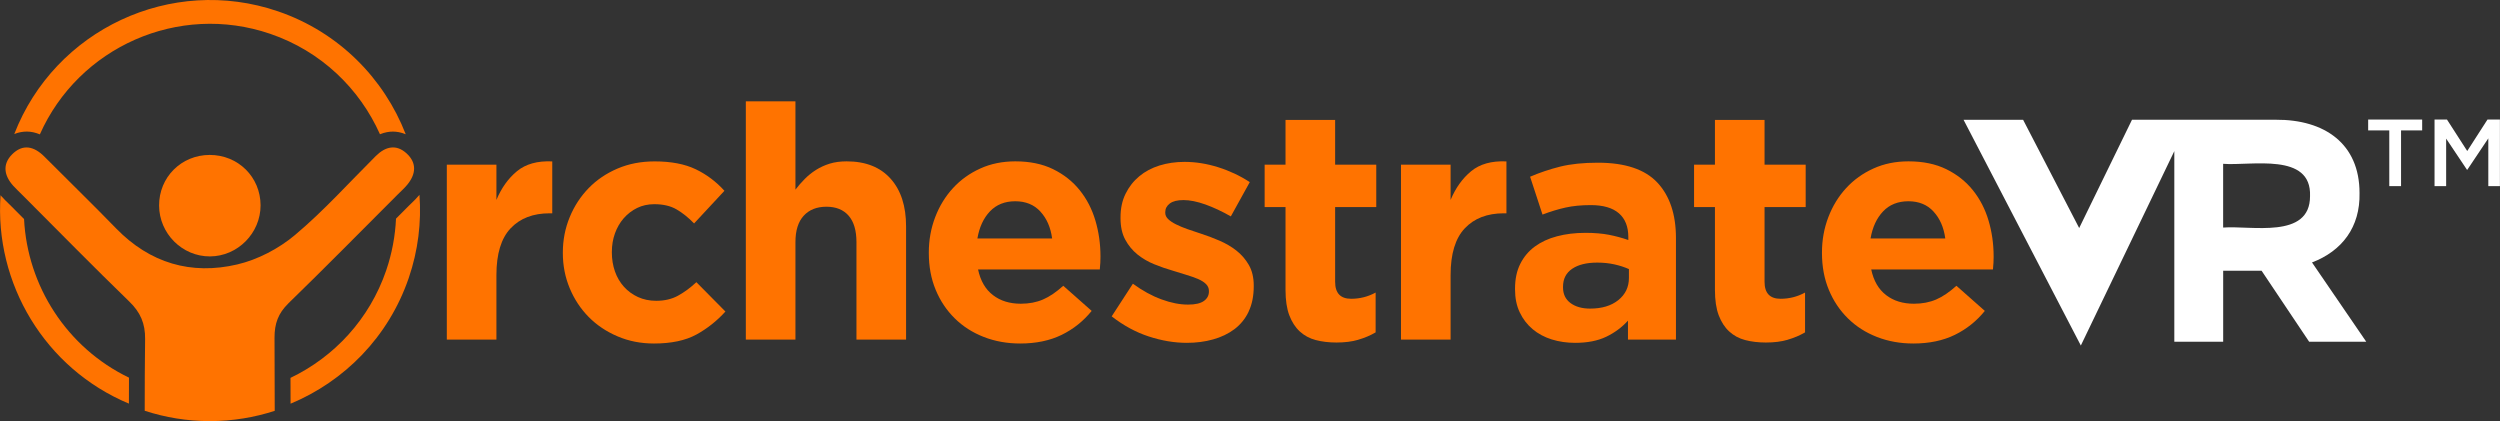 <?xml version="1.0" encoding="UTF-8"?><svg xmlns="http://www.w3.org/2000/svg" viewBox="0 0 630.91 106.26"><rect x="0" y="0" width="630.91" height="106.26" fill="#333333" stroke="none"/><defs><style>.d{fill:#fff;}.e{fill:#ff7300;}</style></defs><g id="a"/><g id="b"><g id="c"><g><g><g><path class="e" d="M72.78,76.55c9.3-9.03,18.4-18.28,27.57-27.45,.81-.81,1.68-1.58,2.41-2.46,2.19-2.64,2.49-5.48-.11-7.89-2.64-2.44-5.37-1.81-7.83,.64-6.74,6.71-13.13,13.84-20.4,19.94-4.09,3.43-9.38,6.2-14.56,7.41-11.61,2.72-22.04-.33-30.56-9.1-5.94-6.12-12.07-12.06-18.09-18.11-2.59-2.6-5.44-3.32-8.17-.56-2.49,2.52-1.99,5.35,.29,7.9,.77,.85,1.62,1.63,2.43,2.45,8.94,8.94,17.78,17.97,26.86,26.77,2.81,2.72,4.05,5.54,4,9.48-.08,6.03-.1,12.06-.1,18.09,5.17,1.69,10.69,2.61,16.43,2.61s11.22-.92,16.38-2.59c-.01-6.15-.03-12.29-.05-18.44-.01-3.55,.91-6.16,3.5-8.68Z"/><path class="e" d="M52.9,39.1c-7.17,.02-12.78,5.65-12.75,12.78,.03,7.06,5.83,12.85,12.84,12.83,7-.03,12.79-5.89,12.77-12.92-.03-7.13-5.68-12.71-12.86-12.69Z"/></g><g><path class="e" d="M6.7,33.2h0c1.14,0,2.26,.25,3.36,.71C19.82,11.92,45.02,.6,68.21,8.54c12.84,4.39,22.54,13.83,27.68,25.34,1.26-.52,2.39-.67,3.28-.67s1.99,.16,3.22,.67c-5.47-14.08-16.86-25.76-32.23-31.02C43.19-6.37,13.81,7.48,3.6,33.83c1.17-.48,2.25-.62,3.1-.62Z"/><path class="e" d="M105.84,49.19c-.67,.8-1.38,1.49-2.01,2.1-.22,.21-.43,.42-.65,.63-1.08,1.08-2.16,2.16-3.24,3.25-.2,4.34-1,8.73-2.47,13.05-4.24,12.4-13.19,21.88-24.16,27.14,0,2.17,.01,4.35,.02,6.52,13.54-5.64,24.71-16.79,29.82-31.72,2.38-6.96,3.22-14.08,2.71-21l-.02,.02Z"/><path class="e" d="M32.54,95.3c-15.71-7.58-25.63-23.18-26.47-40.02-1.04-1.05-2.09-2.1-3.13-3.15-.24-.24-.48-.47-.72-.71-.61-.59-1.24-1.2-1.86-1.9-.08-.09-.15-.18-.22-.27-1.57,22.25,11.16,43.73,32.39,52.61,0-2.08,0-4.28,.02-6.57Z"/></g></g><g><g><path class="e" d="M138.7,53.83c-4.17,0-7.45,1.26-9.84,3.79-2.39,2.53-3.58,6.45-3.58,11.78v16.31h-12.52V41.55h12.52v8.9c1.26-3.02,2.99-5.44,5.19-7.25,2.2-1.81,5.16-2.64,8.9-2.47v13.1h-.66Z"/><path class="e" d="M175.73,84.43c-2.75,1.51-6.32,2.26-10.71,2.26-3.29,0-6.36-.6-9.18-1.81-2.83-1.21-5.26-2.84-7.29-4.9-2.03-2.06-3.62-4.47-4.78-7.25-1.15-2.77-1.73-5.72-1.73-8.85v-.17c0-3.13,.58-6.1,1.73-8.9,1.15-2.8,2.75-5.24,4.78-7.33,2.03-2.09,4.46-3.73,7.29-4.94,2.83-1.21,5.94-1.81,9.35-1.81,4.17,0,7.63,.66,10.38,1.98,2.75,1.32,5.16,3.13,7.25,5.44l-7.66,8.24c-1.43-1.48-2.9-2.66-4.41-3.54-1.51-.88-3.39-1.32-5.64-1.32-1.59,0-3.03,.32-4.32,.95-1.29,.63-2.42,1.5-3.38,2.59-.96,1.1-1.7,2.38-2.22,3.83-.52,1.46-.78,3.01-.78,4.65v.17c0,1.7,.26,3.29,.78,4.78,.52,1.48,1.28,2.77,2.27,3.87,.99,1.1,2.17,1.96,3.54,2.59,1.37,.63,2.91,.95,4.61,.95,2.09,0,3.91-.42,5.48-1.28,1.56-.85,3.12-1.99,4.65-3.42l7.33,7.41c-2.14,2.36-4.59,4.3-7.33,5.81Z"/><path class="e" d="M216.14,85.7v-24.57c0-2.96-.66-5.19-1.98-6.7-1.32-1.51-3.19-2.26-5.6-2.26s-4.33,.75-5.72,2.26c-1.4,1.51-2.1,3.74-2.1,6.7v24.57h-12.52V25.57h12.52v22.29c.71-.94,1.5-1.84,2.35-2.7,.85-.86,1.8-1.62,2.84-2.28,1.04-.66,2.2-1.19,3.46-1.58,1.26-.39,2.69-.58,4.28-.58,4.78,0,8.47,1.46,11.08,4.37,2.61,2.91,3.91,6.92,3.91,12.03v28.58h-12.52Z"/><path class="e" d="M277.67,66.43c-.03,.44-.07,.96-.12,1.57h-30.72c.6,2.86,1.85,5.01,3.75,6.47,1.89,1.46,4.24,2.18,7.04,2.18,2.09,0,3.95-.36,5.6-1.07,1.65-.71,3.35-1.87,5.11-3.46l7.17,6.34c-2.09,2.58-4.61,4.6-7.58,6.05-2.97,1.45-6.45,2.18-10.46,2.18-3.29,0-6.36-.55-9.18-1.65-2.83-1.1-5.27-2.66-7.33-4.69-2.06-2.03-3.67-4.43-4.82-7.21-1.15-2.77-1.73-5.86-1.73-9.27v-.17c0-3.13,.54-6.1,1.61-8.9,1.07-2.8,2.57-5.24,4.49-7.33,1.92-2.09,4.21-3.73,6.88-4.94,2.66-1.21,5.61-1.81,8.85-1.81,3.68,0,6.86,.66,9.55,1.98,2.69,1.32,4.93,3.09,6.71,5.31,1.78,2.22,3.1,4.78,3.95,7.66s1.28,5.89,1.28,9.02v.17c0,.6-.01,1.13-.04,1.56Zm-15.12-13.05c-1.59-1.73-3.71-2.59-6.34-2.59s-4.76,.85-6.38,2.55c-1.62,1.7-2.68,3.98-3.17,6.84h18.86c-.38-2.8-1.37-5.07-2.97-6.79Z"/><path class="e" d="M315.11,78.66c-.85,1.78-2.05,3.25-3.58,4.41-1.54,1.15-3.34,2.02-5.4,2.59-2.06,.58-4.27,.86-6.63,.86-3.13,0-6.33-.54-9.6-1.61-3.27-1.07-6.38-2.76-9.35-5.07l5.35-8.24c2.42,1.76,4.82,3.08,7.21,3.95,2.39,.88,4.62,1.32,6.71,1.32,1.81,0,3.14-.3,3.99-.91,.85-.6,1.28-1.4,1.28-2.39v-.16c0-.66-.25-1.24-.74-1.73-.5-.49-1.17-.92-2.02-1.28-.85-.36-1.83-.7-2.92-1.03-1.1-.33-2.25-.69-3.46-1.07-1.54-.44-3.09-.97-4.65-1.61-1.57-.63-2.98-1.46-4.24-2.47-1.26-1.02-2.29-2.26-3.09-3.75-.8-1.48-1.19-3.29-1.19-5.44v-.17c0-2.25,.42-4.24,1.28-5.97,.85-1.73,2-3.2,3.46-4.41,1.45-1.21,3.16-2.11,5.11-2.72,1.95-.6,4.05-.91,6.3-.91,2.8,0,5.64,.45,8.52,1.36,2.88,.91,5.53,2.16,7.95,3.75l-4.78,8.65c-2.2-1.26-4.34-2.26-6.42-3.01-2.09-.74-3.93-1.11-5.52-1.11s-2.69,.29-3.46,.86c-.77,.58-1.15,1.31-1.15,2.18v.16c0,.61,.25,1.14,.74,1.61,.49,.47,1.15,.91,1.98,1.32,.82,.41,1.77,.81,2.84,1.19,1.07,.38,2.21,.77,3.42,1.15,1.54,.49,3.1,1.08,4.7,1.77,1.59,.69,3.02,1.52,4.28,2.51,1.26,.99,2.31,2.2,3.13,3.62,.82,1.43,1.24,3.16,1.24,5.19v.17c0,2.47-.43,4.6-1.28,6.38Z"/><path class="e" d="M342.8,85.74c-1.59,.47-3.43,.7-5.52,.7-1.92,0-3.67-.21-5.23-.62-1.57-.41-2.91-1.14-4.04-2.18-1.13-1.04-2-2.4-2.64-4.08-.63-1.67-.95-3.8-.95-6.38v-20.92h-5.27v-10.71h5.27v-11.28h12.52v11.28h10.38v10.71h-10.38v18.86c0,2.86,1.35,4.28,4.04,4.28,2.2,0,4.25-.52,6.18-1.57v10.05c-1.32,.77-2.77,1.39-4.37,1.85Z"/><path class="e" d="M379.5,53.83c-4.17,0-7.45,1.26-9.84,3.79-2.39,2.53-3.58,6.45-3.58,11.78v16.31h-12.52V41.55h12.52v8.9c1.26-3.02,2.99-5.44,5.19-7.25,2.2-1.81,5.16-2.64,8.9-2.47v13.1h-.66Z"/><path class="e" d="M410.84,85.7v-4.78c-1.54,1.7-3.38,3.06-5.52,4.08s-4.75,1.52-7.83,1.52c-2.09,0-4.05-.29-5.89-.86-1.84-.58-3.45-1.44-4.82-2.59-1.37-1.15-2.46-2.57-3.25-4.24-.8-1.67-1.19-3.61-1.19-5.81v-.17c0-2.42,.44-4.5,1.32-6.26,.88-1.76,2.1-3.21,3.67-4.37,1.57-1.15,3.43-2.02,5.6-2.59,2.17-.58,4.57-.87,7.21-.87,2.25,0,4.21,.17,5.89,.49,1.67,.33,3.31,.77,4.9,1.32v-.74c0-2.64-.8-4.64-2.39-6.01-1.59-1.37-3.95-2.06-7.08-2.06-2.42,0-4.54,.21-6.38,.62-1.84,.41-3.78,1-5.81,1.77l-3.13-9.55c2.42-1.04,4.94-1.89,7.58-2.55,2.64-.66,5.82-.99,9.55-.99,6.86,0,11.86,1.68,14.99,5.02,3.13,3.35,4.69,8.02,4.69,14v25.62h-12.11Zm.25-17.79c-1.1-.49-2.32-.89-3.67-1.19s-2.79-.45-4.32-.45c-2.69,0-4.81,.52-6.34,1.56-1.54,1.04-2.31,2.55-2.31,4.53v.17c0,1.7,.63,3.02,1.89,3.95,1.26,.93,2.91,1.4,4.94,1.4,2.96,0,5.34-.71,7.12-2.14,1.78-1.43,2.68-3.29,2.68-5.6v-2.22Z"/><path class="e" d="M451.17,85.74c-1.59,.47-3.43,.7-5.52,.7-1.92,0-3.67-.21-5.23-.62-1.57-.41-2.91-1.14-4.04-2.18-1.13-1.04-2-2.4-2.64-4.08-.63-1.67-.95-3.8-.95-6.38v-20.92h-5.27v-10.71h5.27v-11.28h12.52v11.28h10.38v10.71h-10.38v18.86c0,2.86,1.35,4.28,4.04,4.28,2.2,0,4.25-.52,6.18-1.57v10.05c-1.32,.77-2.77,1.39-4.37,1.85Z"/><path class="e" d="M503.07,66.43c-.03,.44-.07,.96-.12,1.57h-30.72c.6,2.86,1.85,5.01,3.75,6.47,1.89,1.46,4.24,2.18,7.04,2.18,2.09,0,3.95-.36,5.6-1.07,1.65-.71,3.35-1.87,5.11-3.46l7.17,6.34c-2.09,2.58-4.61,4.6-7.58,6.05-2.97,1.45-6.45,2.18-10.46,2.18-3.29,0-6.36-.55-9.18-1.65-2.83-1.1-5.27-2.66-7.33-4.69-2.06-2.03-3.67-4.43-4.82-7.21-1.15-2.77-1.73-5.86-1.73-9.27v-.17c0-3.13,.54-6.1,1.61-8.9,1.07-2.8,2.57-5.24,4.49-7.33,1.92-2.09,4.21-3.73,6.88-4.94,2.66-1.21,5.61-1.81,8.85-1.81,3.68,0,6.86,.66,9.55,1.98,2.69,1.32,4.93,3.09,6.71,5.31,1.78,2.22,3.1,4.78,3.95,7.66s1.28,5.89,1.28,9.02v.17c0,.6-.01,1.13-.04,1.56Zm-15.12-13.05c-1.59-1.73-3.71-2.59-6.34-2.59s-4.76,.85-6.38,2.55c-1.62,1.7-2.68,3.98-3.17,6.84h18.86c-.38-2.8-1.37-5.07-2.97-6.79Z"/></g><path class="d" d="M583.45,66.24c7.59-2.89,12.2-8.91,12.01-17.53,.01-12.43-8.8-18.57-21.13-18.49h-36.29l-13.33,27.33-14.15-27.32h-15.03l29.6,56.97,23.59-49.06v48.11h12.33v-17.93h9.69l12.01,17.93h14.41l-13.69-20.01Zm-.48-16.73c.02,10.91-14.91,7.36-21.93,7.92v-16.09c7.03,.56,22.37-2.98,21.93,8.17Z"/></g><g><path class="d" d="M605.95,46.97h-2.98v-14.06h-5.33v-2.74h13.63v2.74h-5.33v14.06Z"/><path class="d" d="M622.68,42.85h-.1l-5.26-7.87v12h-2.93V30.17h3.14l5.11,7.94,5.11-7.94h3.14v16.8h-2.93v-12.05l-5.3,7.92Z"/></g></g></g></g></svg>